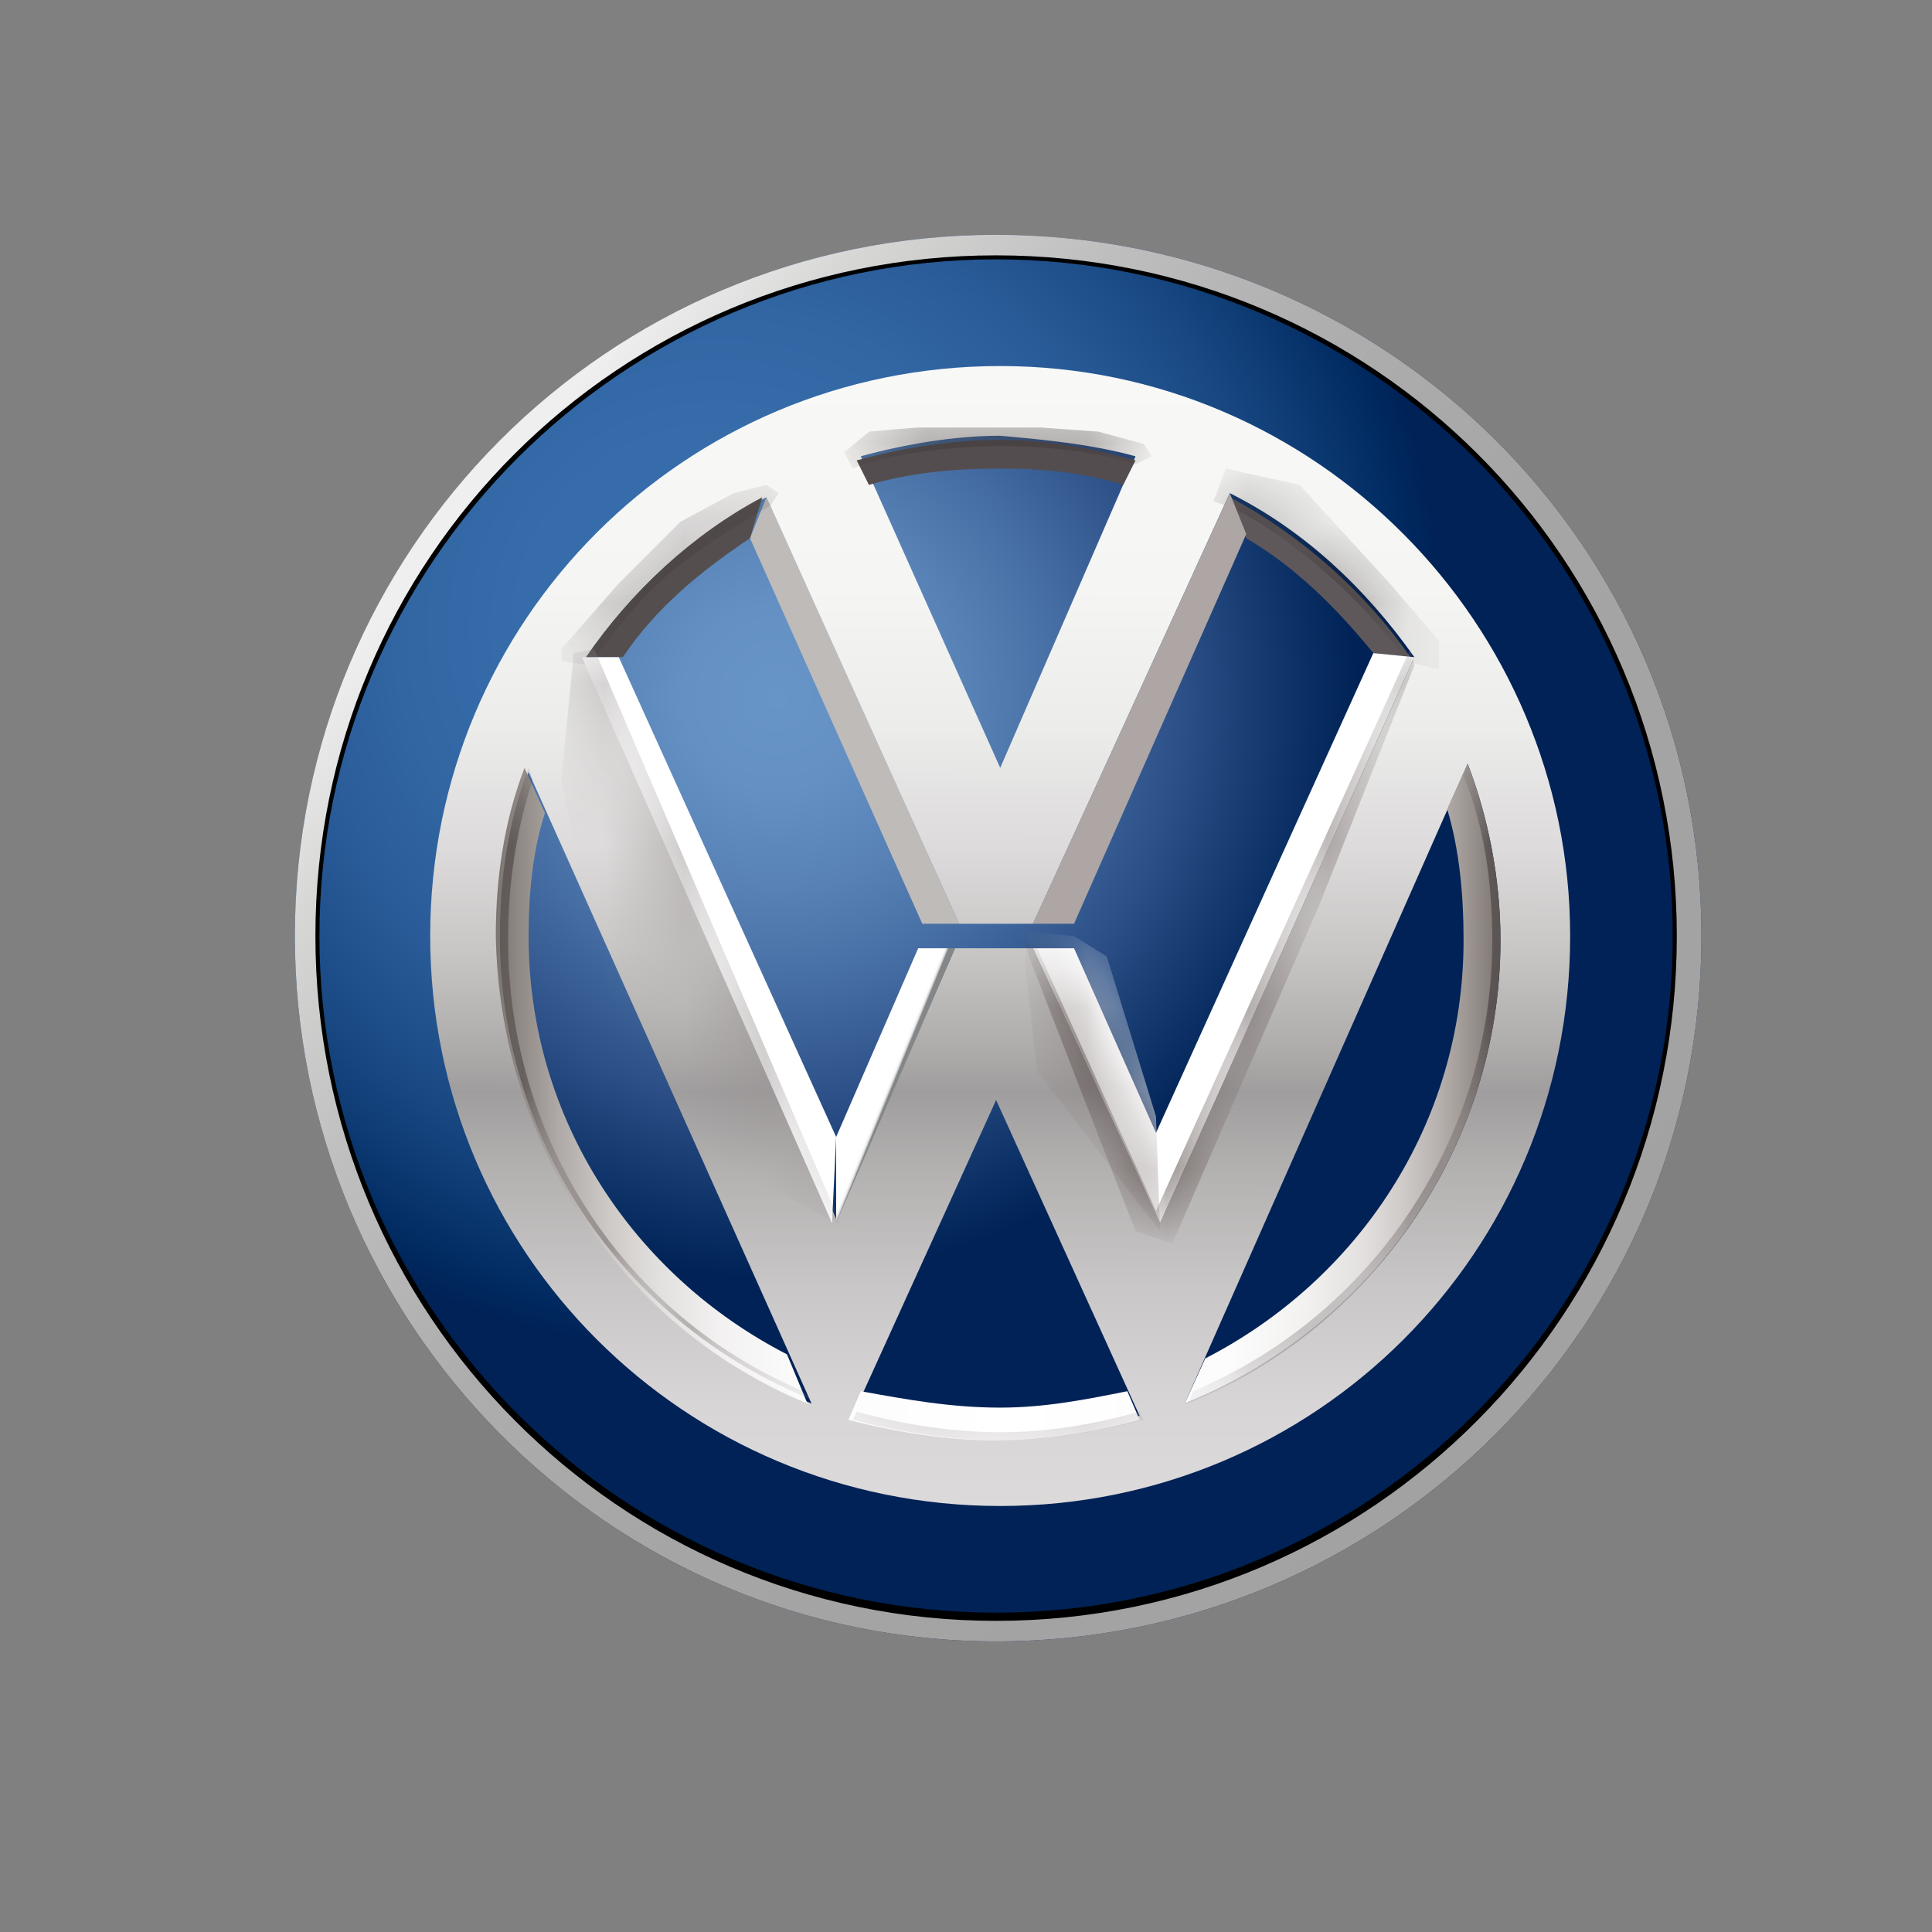 <svg width="24" height="24" viewBox="0 0 24 24" fill="none" xmlns="http://www.w3.org/2000/svg">
<rect x="0" y="0" width="24" height="24" fill="#808080" stroke="none"/>
<g clip-path="url(#clip0_186_90926)">
<path d="M12.374 2.917C7.534 2.917 3.663 6.839 3.663 11.628C3.663 16.416 7.534 20.39 12.374 20.39C17.213 20.39 21.136 16.467 21.136 11.628C21.136 6.788 17.213 2.917 12.374 2.917ZM12.374 18.301C8.706 18.301 5.7 15.296 5.7 11.628C5.7 7.96 8.706 4.955 12.374 4.955C16.041 4.955 19.047 7.96 19.047 11.628C19.047 15.347 16.041 18.301 12.374 18.301Z" fill="url(#paint0_radial_186_90926)" stroke="black" stroke-width="66.142" stroke-miterlimit="10"/>
<path d="M12.425 18.25C16.082 18.25 19.047 15.285 19.047 11.628C19.047 7.97 16.082 5.005 12.425 5.005C8.767 5.005 5.802 7.97 5.802 11.628C5.802 15.285 8.767 18.25 12.425 18.25Z" fill="url(#paint1_radial_186_90926)"/>
<path d="M11.915 11.475H11.457L9.317 6.686L9.521 6.177L11.915 11.475Z" fill="#BFBBB9"/>
<path d="M12.425 4.547C8.502 4.547 5.344 7.705 5.344 11.628C5.344 15.55 8.502 18.708 12.425 18.708C16.347 18.708 19.505 15.55 19.505 11.628C19.505 7.756 16.347 4.547 12.425 4.547ZM14.106 5.668L12.425 9.539L10.693 5.668C11.253 5.515 11.864 5.413 12.425 5.413C12.985 5.464 13.545 5.515 14.106 5.668ZM9.521 6.177L11.915 11.475H12.832L15.277 6.126C16.194 6.585 16.958 7.298 17.57 8.164L14.411 15.194L12.832 11.78H11.864L10.387 15.143L7.28 8.164C7.84 7.349 8.604 6.635 9.521 6.177ZM6.21 11.679C6.21 10.915 6.363 10.201 6.566 9.59L10.081 17.435C7.789 16.518 6.21 14.277 6.21 11.679ZM10.591 17.588L12.374 13.665L14.157 17.588C13.596 17.741 12.985 17.842 12.374 17.842C11.762 17.893 11.151 17.791 10.591 17.588ZM14.717 17.435L18.232 9.488C18.487 10.15 18.639 10.915 18.639 11.679C18.639 14.277 17.009 16.518 14.717 17.435Z" fill="url(#paint2_linear_186_90926)"/>
<path d="M9.317 6.686L9.47 6.177C8.604 6.635 7.84 7.348 7.28 8.163H7.738C8.146 7.552 8.706 7.094 9.317 6.686Z" fill="#544E4E"/>
<mask id="mask0_186_90926" style="mask-type:luminance" maskUnits="userSpaceOnUse" x="7" y="6" width="3" height="3">
<path d="M9.317 6.686L9.47 6.177C8.604 6.635 7.84 7.348 7.28 8.163H7.738C8.146 7.552 8.706 7.094 9.317 6.686V6.686Z" fill="white"/>
</mask>
<g mask="url(#mask0_186_90926)">
<path d="M9.572 6.279C8.451 6.941 8.044 7.247 7.331 8.265L6.974 8.214V8.062L7.687 7.247L8.451 6.482L9.114 6.126L9.521 6.024L9.674 6.126L9.572 6.279Z" fill="#352D2B"/>
</g>
<path d="M11.864 11.78H11.406L10.387 14.124V15.193L11.864 11.78Z" fill="url(#paint3_linear_186_90926)"/>
<path d="M10.387 14.124L7.687 8.164H7.229L10.336 15.193L10.387 14.124Z" fill="white"/>
<mask id="mask1_186_90926" style="mask-type:luminance" maskUnits="userSpaceOnUse" x="7" y="8" width="4" height="8">
<path d="M10.387 14.124L7.687 8.164H7.229L10.336 15.193L10.387 14.124Z" fill="white"/>
</mask>
<g mask="url(#mask1_186_90926)">
<path d="M10.438 15.193L7.382 8.062L7.127 8.112L6.974 9.692L7.585 12.85L8.197 13.716L9.012 14.429L10.285 15.142L10.438 15.193Z" fill="#979190"/>
</g>
<path d="M12.425 17.486C12.985 17.486 13.494 17.384 14.004 17.282L14.157 17.639C13.596 17.792 12.985 17.893 12.374 17.893C11.762 17.893 11.151 17.792 10.54 17.639L10.693 17.282C11.253 17.384 11.813 17.486 12.425 17.486ZM10.03 17.435L9.776 16.824C7.891 15.856 6.566 13.92 6.566 11.628C6.566 11.118 6.617 10.558 6.77 10.1L6.516 9.539C6.261 10.201 6.159 10.915 6.159 11.628C6.21 14.277 7.789 16.518 10.03 17.435ZM18.639 11.679C18.639 10.915 18.487 10.15 18.232 9.488L17.977 10.049C18.13 10.558 18.181 11.118 18.181 11.679C18.181 13.971 16.857 15.907 14.972 16.875L14.717 17.435C17.009 16.518 18.639 14.277 18.639 11.679Z" fill="url(#paint4_linear_186_90926)"/>
<mask id="mask2_186_90926" style="mask-type:luminance" maskUnits="userSpaceOnUse" x="6" y="9" width="13" height="9">
<path d="M12.425 17.486C12.985 17.486 13.494 17.384 14.004 17.282L14.157 17.639C13.596 17.792 12.985 17.893 12.374 17.893C11.762 17.893 11.151 17.792 10.54 17.639L10.693 17.282C11.253 17.384 11.813 17.486 12.425 17.486V17.486ZM10.03 17.435L9.776 16.824C7.891 15.856 6.566 13.92 6.566 11.628C6.566 11.118 6.617 10.558 6.77 10.1L6.516 9.539C6.261 10.201 6.159 10.915 6.159 11.628C6.21 14.277 7.789 16.518 10.03 17.435ZM18.639 11.679C18.639 10.915 18.487 10.15 18.232 9.488L17.977 10.049C18.13 10.558 18.181 11.118 18.181 11.679C18.181 13.971 16.857 15.907 14.972 16.875L14.717 17.435C17.009 16.518 18.639 14.277 18.639 11.679V11.679Z" fill="white"/>
</mask>
<g mask="url(#mask2_186_90926)">
<path d="M18.64 11.679C18.64 14.277 17.009 16.518 14.768 17.435L14.819 17.282C17.009 16.365 18.538 14.175 18.538 11.679C18.538 10.966 18.436 10.252 18.181 9.641L18.232 9.488C18.487 10.15 18.64 10.915 18.64 11.679ZM6.312 11.679C6.312 10.966 6.414 10.303 6.617 9.692L6.567 9.539C6.312 10.201 6.21 10.915 6.21 11.628C6.21 14.226 7.789 16.467 10.082 17.384L9.98 17.282C7.789 16.365 6.312 14.175 6.312 11.679ZM12.425 17.893C11.813 17.893 11.202 17.792 10.591 17.639L10.642 17.537C11.202 17.69 11.813 17.792 12.425 17.792C13.036 17.792 13.596 17.69 14.157 17.537L14.208 17.639C13.596 17.792 13.036 17.893 12.425 17.893Z" fill="url(#paint5_linear_186_90926)"/>
</g>
<path d="M12.425 18.76C16.335 18.76 19.505 15.589 19.505 11.679C19.505 7.768 16.335 4.598 12.425 4.598C8.514 4.598 5.344 7.768 5.344 11.679C5.344 15.589 8.514 18.76 12.425 18.76Z" stroke="black" stroke-width="60.302" stroke-miterlimit="10"/>
<path d="M17.06 8.113L17.519 8.163C16.958 7.348 16.143 6.635 15.277 6.177L15.328 6.279L15.481 6.686C16.092 7.043 16.602 7.552 17.06 8.113Z" fill="#5F585A"/>
<mask id="mask3_186_90926" style="mask-type:luminance" maskUnits="userSpaceOnUse" x="15" y="6" width="3" height="3">
<path d="M17.06 8.113L17.519 8.163C16.958 7.348 16.143 6.635 15.277 6.177L15.328 6.279L15.481 6.686C16.092 7.043 16.602 7.552 17.06 8.113V8.113Z" fill="white"/>
</mask>
<g mask="url(#mask3_186_90926)">
<path d="M17.468 8.215C16.959 7.45 15.787 6.432 15.074 6.228L15.227 5.82L16.143 6.024L17.264 7.247L17.875 7.96V8.316L17.468 8.215Z" fill="#282423"/>
</g>
<path d="M10.642 5.719L10.794 6.024C11.304 5.871 11.864 5.82 12.425 5.82C12.934 5.82 13.494 5.871 13.953 6.024L14.106 5.719C13.545 5.566 12.985 5.464 12.425 5.464C11.813 5.464 11.202 5.566 10.642 5.719Z" fill="#544D4F"/>
<mask id="mask4_186_90926" style="mask-type:luminance" maskUnits="userSpaceOnUse" x="10" y="5" width="5" height="2">
<path d="M10.642 5.719L10.794 6.024C11.304 5.871 11.864 5.82 12.425 5.82C12.934 5.82 13.494 5.871 13.953 6.024L14.106 5.719C13.545 5.566 12.985 5.464 12.425 5.464C11.813 5.464 11.202 5.566 10.642 5.719Z" fill="white"/>
</mask>
<g mask="url(#mask4_186_90926)">
<path d="M14.106 5.769C13.036 5.413 11.355 5.515 10.591 5.82L10.489 5.617L10.795 5.362C10.795 5.362 11.355 5.311 11.406 5.311H12.934L13.647 5.362L14.208 5.515L14.31 5.668L14.106 5.769Z" fill="#352D2B"/>
</g>
<path d="M12.832 11.78H13.342L14.36 14.073L17.06 8.113L17.57 8.164L14.411 15.194L12.832 11.78Z" fill="white"/>
<mask id="mask5_186_90926" style="mask-type:luminance" maskUnits="userSpaceOnUse" x="12" y="8" width="6" height="8">
<path d="M12.832 11.78H13.342L14.36 14.073L17.06 8.113L17.57 8.164L14.411 15.194L12.832 11.78Z" fill="white"/>
</mask>
<g mask="url(#mask5_186_90926)">
<path d="M14.36 13.869L14.411 15.295L12.883 13.309L12.73 11.933L12.781 11.577L13.341 11.628L13.749 11.882L14.36 13.869Z" fill="url(#paint6_linear_186_90926)"/>
</g>
<mask id="mask6_186_90926" style="mask-type:luminance" maskUnits="userSpaceOnUse" x="12" y="8" width="6" height="8">
<path d="M12.832 11.78H13.342L14.36 14.073L17.06 8.113L17.57 8.164L14.411 15.194L12.832 11.78Z" fill="white"/>
</mask>
<g mask="url(#mask6_186_90926)">
<path d="M12.883 11.781L14.361 15.041L17.519 8.062L17.57 8.266L16.398 11.22L14.564 15.448L14.106 15.296L12.781 11.883L12.73 11.679L12.883 11.781Z" fill="url(#paint7_linear_186_90926)"/>
</g>
<path d="M12.832 11.475L15.277 6.126L15.481 6.635L13.342 11.475H12.832Z" fill="#ADA6A5"/>
<path d="M12.374 2.968C7.585 2.968 3.714 6.839 3.714 11.628C3.714 16.416 7.585 20.288 12.374 20.288C17.162 20.288 21.034 16.416 21.034 11.628C21.034 6.839 17.162 2.968 12.374 2.968ZM12.374 20.033C7.738 20.033 3.968 16.263 3.968 11.628C3.968 6.992 7.738 3.222 12.374 3.222C17.009 3.222 20.779 6.992 20.779 11.628C20.779 16.263 17.009 20.033 12.374 20.033Z" fill="black"/>
<path d="M12.374 2.917C7.534 2.917 3.663 6.839 3.663 11.628C3.663 16.416 7.534 20.39 12.374 20.39C17.213 20.39 21.136 16.467 21.136 11.628C21.136 6.788 17.213 2.917 12.374 2.917ZM12.374 20.135C7.687 20.135 3.918 16.314 3.918 11.628C3.918 6.941 7.687 3.172 12.374 3.172C17.06 3.172 20.83 6.941 20.83 11.628C20.83 16.314 17.06 20.135 12.374 20.135Z" fill="url(#paint8_linear_186_90926)"/>
</g>
<defs>
<radialGradient id="paint0_radial_186_90926" cx="0" cy="0" r="1" gradientUnits="userSpaceOnUse" gradientTransform="translate(8.919 7.823) scale(11.413 11.413)">
<stop stop-color="#386EAC"/>
<stop offset="0.213" stop-color="#366CAA"/>
<stop offset="0.349" stop-color="#3166A3"/>
<stop offset="0.464" stop-color="#295B98"/>
<stop offset="0.567" stop-color="#1D4D88"/>
<stop offset="0.661" stop-color="#0F3C75"/>
<stop offset="0.749" stop-color="#002A60"/>
<stop offset="0.788" stop-color="#002256"/>
</radialGradient>
<radialGradient id="paint1_radial_186_90926" cx="0" cy="0" r="1" gradientUnits="userSpaceOnUse" gradientTransform="translate(9.652 8.671) scale(8.369)">
<stop stop-color="#6895C7"/>
<stop offset="0.136" stop-color="#6490C3"/>
<stop offset="0.285" stop-color="#5882B6"/>
<stop offset="0.439" stop-color="#446CA2"/>
<stop offset="0.598" stop-color="#2C5087"/>
<stop offset="0.758" stop-color="#0F3469"/>
<stop offset="0.861" stop-color="#002256"/>
</radialGradient>
<linearGradient id="paint2_linear_186_90926" x1="12.456" y1="4.573" x2="12.444" y2="18.775" gradientUnits="userSpaceOnUse">
<stop stop-color="#F8F8F7"/>
<stop offset="0.192" stop-color="#F5F5F4"/>
<stop offset="0.315" stop-color="#ECECEB"/>
<stop offset="0.418" stop-color="#DDDBDB"/>
<stop offset="0.511" stop-color="#C8C6C5"/>
<stop offset="0.596" stop-color="#AEABAB"/>
<stop offset="0.633" stop-color="#A09D9E"/>
<stop offset="0.704" stop-color="#B4B1B1"/>
<stop offset="0.807" stop-color="#CAC7C8"/>
<stop offset="0.907" stop-color="#D8D5D6"/>
<stop offset="1" stop-color="#DDDADB"/>
</linearGradient>
<linearGradient id="paint3_linear_186_90926" x1="10.811" y1="13.338" x2="11.1" y2="13.456" gradientUnits="userSpaceOnUse">
<stop offset="0.76" stop-color="white"/>
<stop offset="0.84" stop-color="#FDFDFD"/>
<stop offset="0.878" stop-color="#F8F8F8"/>
<stop offset="0.906" stop-color="#EFEFF0"/>
<stop offset="0.93" stop-color="#E1E2E3"/>
<stop offset="0.952" stop-color="#CFD0D1"/>
<stop offset="0.971" stop-color="#B8B9BB"/>
<stop offset="0.988" stop-color="#9C9D9F"/>
<stop offset="1" stop-color="#848687"/>
</linearGradient>
<linearGradient id="paint4_linear_186_90926" x1="6.184" y1="13.681" x2="18.613" y2="13.681" gradientUnits="userSpaceOnUse">
<stop stop-color="#7C7571"/>
<stop offset="0.021" stop-color="#8F8885"/>
<stop offset="0.061" stop-color="#AFAAA7"/>
<stop offset="0.107" stop-color="#CBC7C5"/>
<stop offset="0.16" stop-color="#E2E0DE"/>
<stop offset="0.223" stop-color="#F3F1F1"/>
<stop offset="0.308" stop-color="#FCFCFC"/>
<stop offset="0.511" stop-color="white"/>
<stop offset="0.727" stop-color="#FCFCFC"/>
<stop offset="0.805" stop-color="#F3F2F1"/>
<stop offset="0.861" stop-color="#E4E1E0"/>
<stop offset="0.906" stop-color="#CECAC8"/>
<stop offset="0.945" stop-color="#B3ADAA"/>
<stop offset="0.978" stop-color="#948D8A"/>
<stop offset="1" stop-color="#7C7571"/>
</linearGradient>
<linearGradient id="paint5_linear_186_90926" x1="6.214" y1="13.681" x2="18.643" y2="13.681" gradientUnits="userSpaceOnUse">
<stop stop-color="#191515"/>
<stop offset="0.068" stop-color="#342D2D"/>
<stop offset="0.167" stop-color="#5B5352"/>
<stop offset="0.261" stop-color="#7F7676"/>
<stop offset="0.349" stop-color="#9B9393"/>
<stop offset="0.427" stop-color="#AEA6A6"/>
<stop offset="0.489" stop-color="#B4ADAC"/>
<stop offset="0.56" stop-color="#AAA2A2"/>
<stop offset="0.669" stop-color="#8F8686"/>
<stop offset="0.803" stop-color="#675E5F"/>
<stop offset="0.955" stop-color="#393233"/>
<stop offset="1" stop-color="#2C2628"/>
</linearGradient>
<linearGradient id="paint6_linear_186_90926" x1="13.633" y1="13.421" x2="14.173" y2="13.179" gradientUnits="userSpaceOnUse">
<stop stop-color="#8A817F"/>
<stop offset="0.349" stop-color="#B5AFAE"/>
<stop offset="0.776" stop-color="#EAE7E7"/>
<stop offset="1" stop-color="white"/>
</linearGradient>
<linearGradient id="paint7_linear_186_90926" x1="12.636" y1="11.745" x2="17.508" y2="11.745" gradientUnits="userSpaceOnUse">
<stop stop-color="#332726"/>
<stop offset="0.084" stop-color="#3C302E"/>
<stop offset="0.343" stop-color="#564A47"/>
<stop offset="0.588" stop-color="#6A605D"/>
<stop offset="0.814" stop-color="#786F6C"/>
<stop offset="1" stop-color="#7C7571"/>
</linearGradient>
<linearGradient id="paint8_linear_186_90926" x1="5.965" y1="6.226" x2="19.36" y2="17.448" gradientUnits="userSpaceOnUse">
<stop stop-color="#EEEFEE"/>
<stop offset="0.089" stop-color="#D7D7D6"/>
<stop offset="0.223" stop-color="#BFBFBF"/>
<stop offset="0.381" stop-color="#AFAEAE"/>
<stop offset="0.586" stop-color="#A6A5A5"/>
<stop offset="1" stop-color="#A3A2A3"/>
</linearGradient>
<clipPath id="clip0_186_90926">
<rect width="18.798" height="18.95" fill="white" transform="translate(3 2)"/>
</clipPath>
</defs>
</svg>
